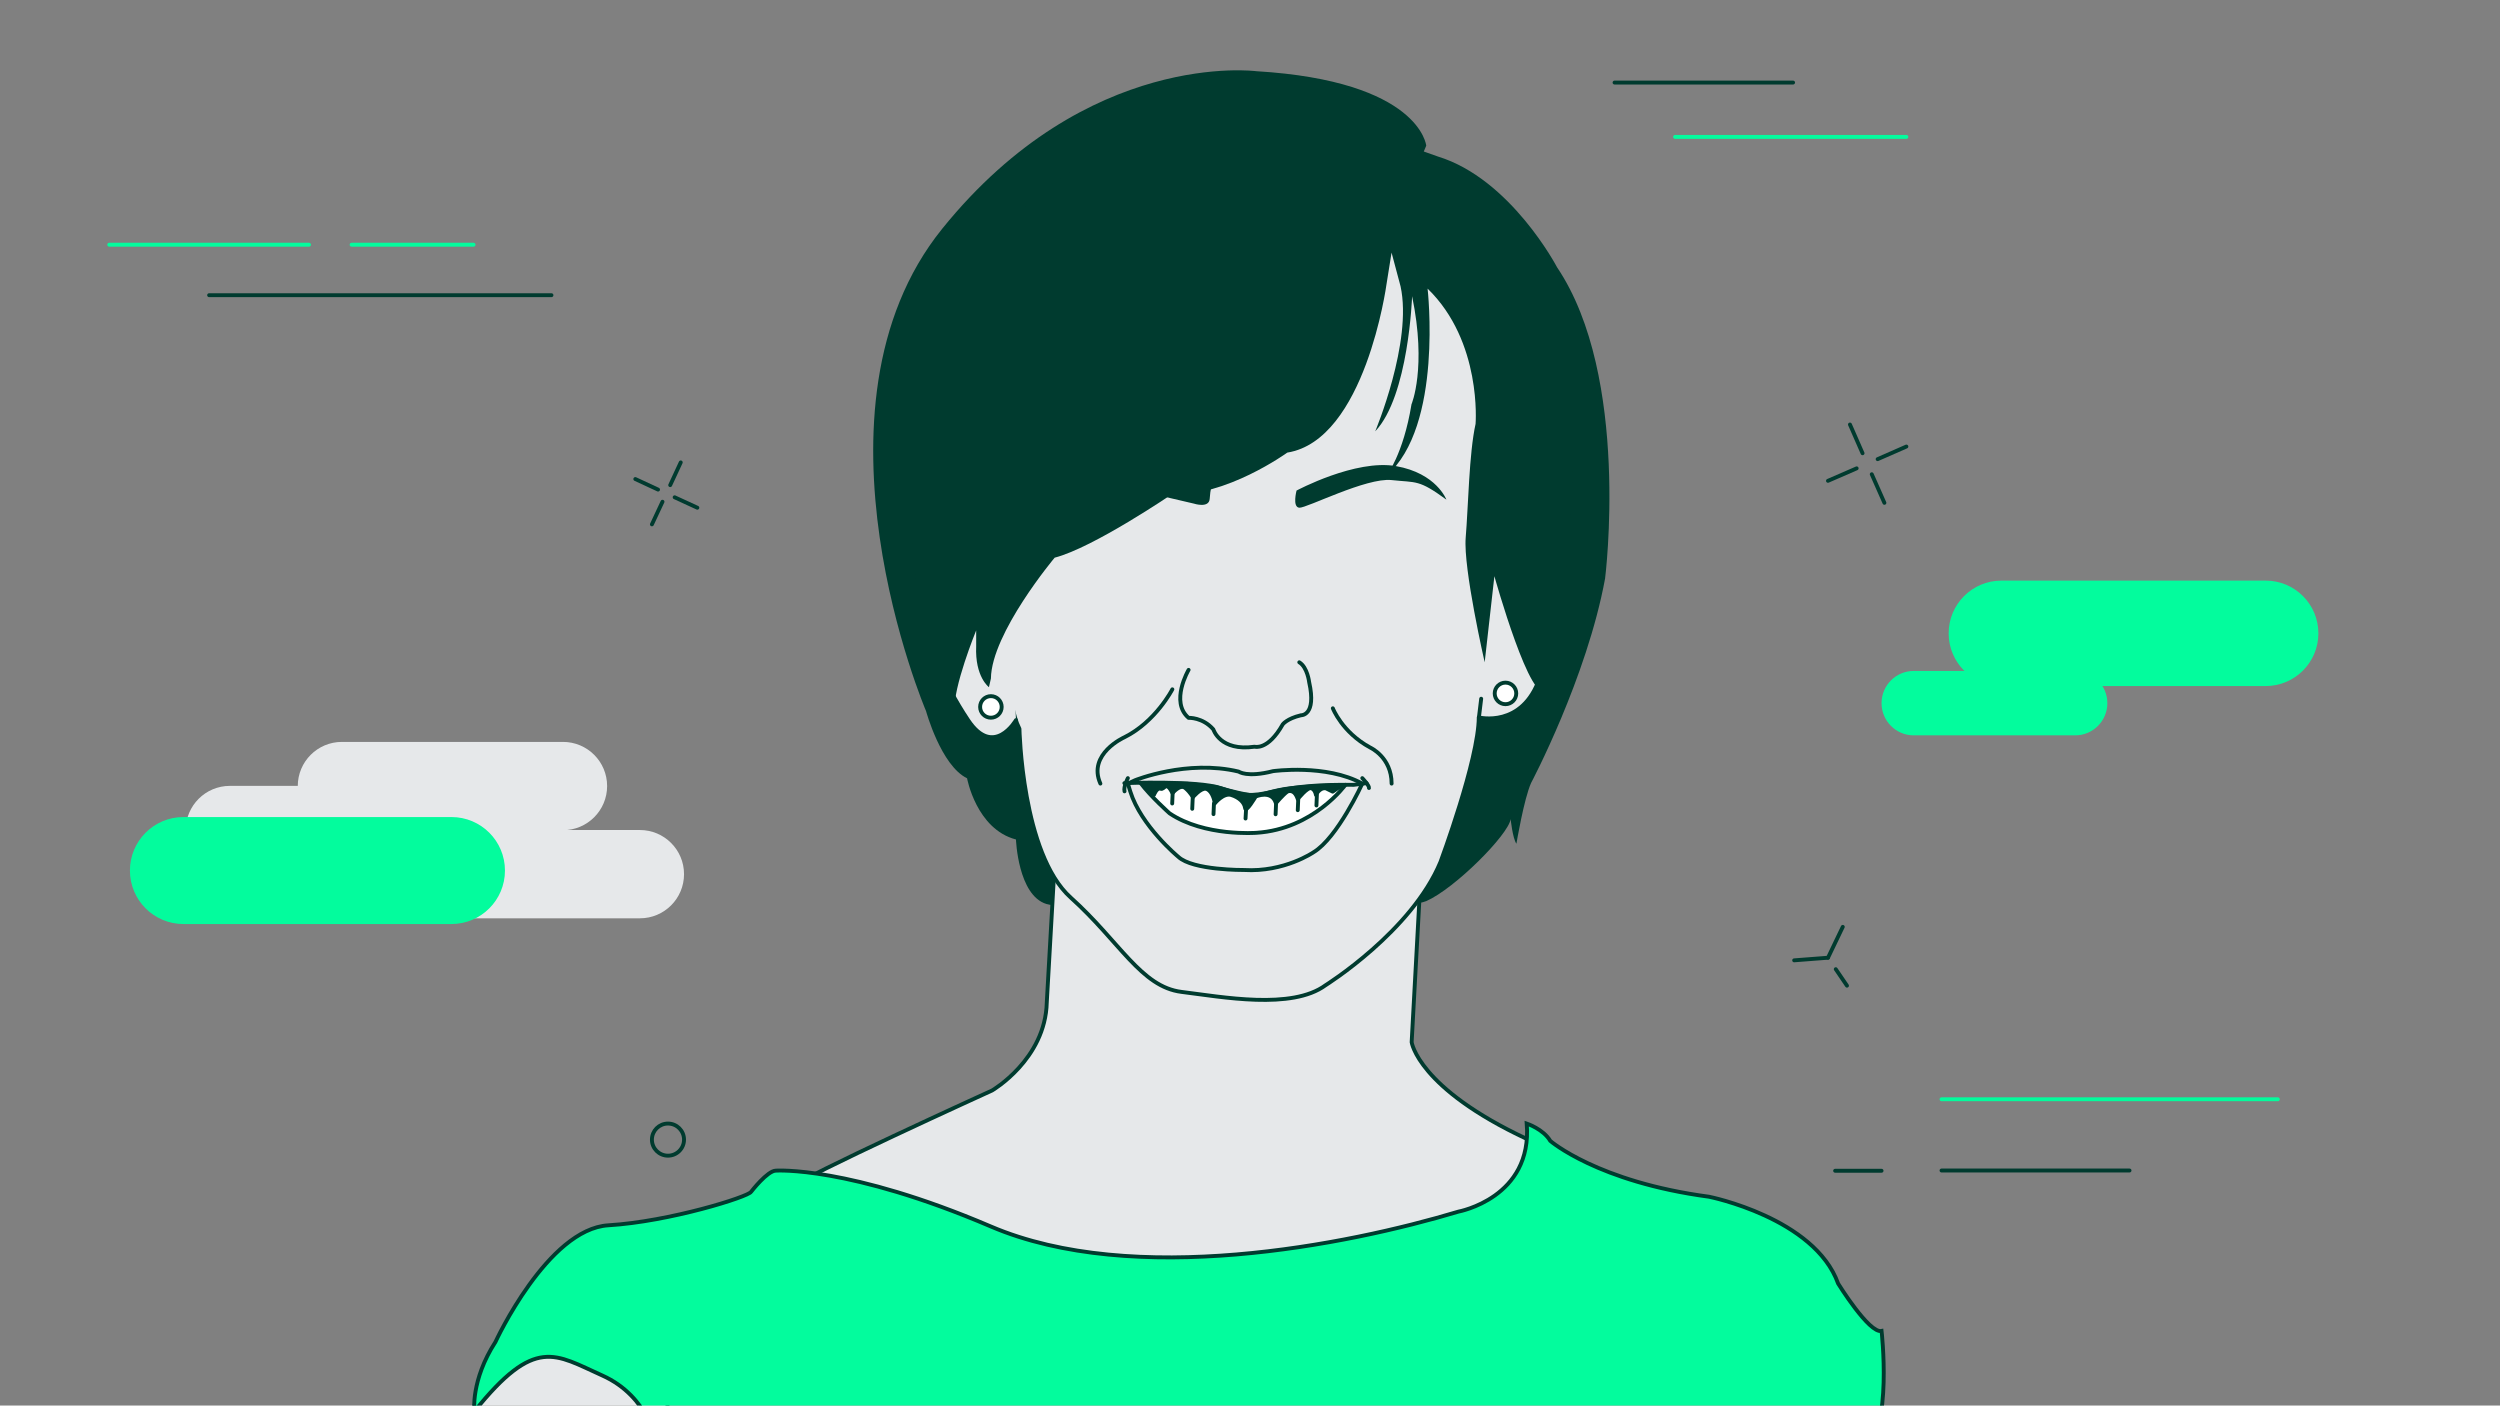<svg width="1921" height="1080" viewBox="0 0 1921 1080" fill="none" xmlns="http://www.w3.org/2000/svg"><rect x="0" y="0" width="1921" height="1080" fill="#808080" stroke="none"/><g clip-path="url(#clip0_1728_408)"><path d="M361.467 1094C361.467 1094 368.818 1050.48 385.268 1041.62C401.719 1032.75 434.62 1026.92 452.937 1033.92C471.254 1040.92 514.189 1061.22 513.256 1067.28C512.322 1073.35 513.256 1109.29 513.256 1109.29H361.467V1094Z" fill="#E6E8EA" stroke="#003B2F" stroke-width="3" stroke-linecap="round" stroke-linejoin="round"/><path d="M1095.91 111.869C1095.91 111.869 1091.13 62.284 965.239 54.7C965.239 54.7 835.501 37.55 723.964 175.805C612.427 314.059 711.597 546.467 711.597 546.467C711.597 546.467 723.031 588.235 743.098 598.036C743.098 598.036 750.215 637.12 780.666 645.054C780.666 645.054 782.183 687.989 804.117 694.639C826.051 701.289 1073.86 702.106 1095.91 692.422C1117.96 682.739 1159.03 641.437 1160.78 629.42C1160.78 629.42 1162.3 644.121 1165.21 648.321C1165.21 648.321 1171.05 613.553 1176.53 601.536C1176.53 601.536 1219.35 520.8 1233.35 444.497C1233.35 444.497 1253.07 289.442 1196.48 205.439C1196.48 205.439 1160.9 137.42 1104.89 120.269L1094.04 116.419L1095.91 111.986V111.869Z" fill="#003B2F"/><path d="M612.657 910.362C611.14 906.745 762.345 837.91 762.345 837.91C762.345 837.91 803.297 814.109 804.347 770.241L810.997 652.987L1092.29 661.62L1084.71 800.808C1084.71 800.808 1089.49 836.043 1173.38 875.244C1257.26 914.446 1261.11 914.329 1261.11 914.329C1261.11 914.329 1119.94 1043.02 986.47 1020.15C852.998 997.282 634.591 960.997 612.657 910.479V910.362Z" fill="#E6E8EA" stroke="#003B2F" stroke-width="3" stroke-linecap="round" stroke-linejoin="round"/><path d="M783.347 375.661C783.347 375.661 762.346 518.699 783.347 560.001C783.347 560.001 785.214 656.021 822.782 689.739C860.349 723.456 876.8 758.341 907.951 762.191C939.102 766.041 992.537 776.191 1018.55 757.057C1018.55 757.057 1084.71 715.756 1106.87 662.321C1106.87 662.321 1136.16 583.685 1136.28 551.25C1136.28 551.25 1169.76 559.767 1183.06 520.916L1204.18 401.795C1204.18 401.795 1198.46 156.787 1064.99 159.587C931.519 162.387 847.632 171.954 837.132 227.256C826.632 282.558 783.347 375.428 783.347 375.428V375.661Z" fill="#E6E8EA" stroke="#003B2F" stroke-width="3" stroke-linecap="round" stroke-linejoin="round"/><path d="M913.321 514.732C913.321 514.732 898.854 539.35 913.321 551.6C913.321 551.6 924.055 551.017 932.338 560.467C932.338 560.467 937.472 577.618 964.073 573.768C964.073 573.768 974.223 576.918 985.657 556.617C985.657 556.617 988.807 552.183 999.657 549.617C999.657 549.617 1011.79 550.2 1005.96 524.183C1005.96 524.183 1004.67 512.749 998.374 508.899" stroke="#003B2F" stroke-width="3" stroke-linecap="round" stroke-linejoin="round"/><path d="M900.837 529.667C900.837 529.667 888.12 554.517 863.969 566.534C863.969 566.534 835.384 579.252 845.535 602.119" stroke="#003B2F" stroke-width="3" stroke-linecap="round" stroke-linejoin="round"/><path d="M1024.15 544.25C1024.15 544.25 1031.15 562.568 1052.74 574.351C1052.74 574.351 1069.31 581.702 1069.31 602.119" stroke="#003B2F" stroke-width="3" stroke-linecap="round" stroke-linejoin="round"/><path d="M1156.81 541.099C1161.39 541.099 1165.09 537.391 1165.09 532.816C1165.09 528.241 1161.39 524.532 1156.81 524.532C1152.24 524.532 1148.53 528.241 1148.53 532.816C1148.53 537.391 1152.24 541.099 1156.81 541.099Z" fill="white" stroke="#003B2F" stroke-width="3" stroke-linecap="round" stroke-linejoin="round"/><path d="M780.667 553.35C780.667 553.35 763.633 582.867 743.916 553.35C724.198 523.832 713.698 494.898 716.265 486.964C718.831 479.031 717.315 426.295 776.233 443.096" fill="#E6E8EA"/><path d="M780.667 553.35C780.667 553.35 763.633 582.867 743.916 553.35C724.198 523.832 713.698 494.898 716.265 486.964C718.831 479.031 717.315 426.295 776.233 443.096" stroke="#003B2F" stroke-width="3" stroke-linecap="round" stroke-linejoin="round"/><path d="M761.412 551.483C765.987 551.483 769.696 547.775 769.696 543.2C769.696 538.625 765.987 534.916 761.412 534.916C756.837 534.916 753.128 538.625 753.128 543.2C753.128 547.775 756.837 551.483 761.412 551.483Z" fill="white" stroke="#003B2F" stroke-width="3" stroke-linecap="round" stroke-linejoin="round"/><path d="M1138.14 536.9L1136.39 551.367" stroke="#003B2F" stroke-width="3" stroke-linecap="round" stroke-linejoin="round"/><path d="M872.132 599.552C872.132 599.552 912.15 583.335 951.818 592.902C951.818 592.902 958.119 597.686 978.186 592.552C978.186 592.552 1019.02 586.835 1046.79 602.119C1046.79 602.119 1027.77 643.771 1009.34 654.854C1009.34 654.854 986.82 670.372 955.902 668.505C955.902 668.505 916.467 668.855 905.384 658.354C905.384 658.354 876.799 634.787 868.516 608.186L866.649 602.119L872.132 599.552Z" stroke="#003B2F" stroke-width="3" stroke-linecap="round" stroke-linejoin="round"/><path d="M1046.79 597.918C1046.79 597.918 1052.27 603.635 1051.92 605.502" stroke="#003B2F" stroke-width="3" stroke-linecap="round" stroke-linejoin="round"/><path d="M866.651 597.918C866.651 597.918 863.151 604.569 864.084 608.069" stroke="#003B2F" stroke-width="3" stroke-linecap="round" stroke-linejoin="round"/><path d="M877.618 601.769C877.618 601.769 883.335 611.686 900.836 626.387C918.336 641.087 963.254 640.037 963.254 640.037C963.254 640.037 985.655 640.737 1010.97 624.054C1010.97 624.054 1031.97 608.42 1032.79 603.053C1032.79 603.053 993.355 603.403 973.988 609.236C973.988 609.236 958.588 613.32 950.421 608.886C942.254 604.453 909.936 600.603 895.702 601.886C881.468 603.169 877.501 601.886 877.501 601.886L877.618 601.769Z" fill="white"/><path d="M863.966 601.769C863.966 601.769 920.084 599.552 938.168 605.619C956.252 611.686 960.452 612.269 978.886 608.186C997.32 604.102 1014.12 602.819 1040.26 603.052L1050.06 601.769" stroke="#003B2F" stroke-width="3" stroke-linecap="round" stroke-linejoin="round"/><path d="M1033.84 603.053C1033.84 603.053 1009.34 637.12 965.473 639.921C965.473 639.921 925.688 643.071 898.737 624.987C898.737 624.987 884.387 612.27 876.22 601.419" stroke="#003B2F" stroke-width="3" stroke-linecap="round" stroke-linejoin="round"/><path d="M879.715 603.052L886.716 610.752C886.716 610.752 888.932 604.918 891.849 606.085C894.766 607.252 895.816 599.201 900.949 609.468C900.949 609.468 906.783 602.118 910.866 605.618C914.95 609.118 916.583 612.619 916.583 612.619C916.583 612.619 922.417 605.618 926.384 606.085C930.117 606.552 933.034 612.619 933.384 617.402C933.384 617.402 940.034 609.002 946.101 610.869C952.168 612.735 956.251 616.702 956.718 620.902C957.185 625.102 964.885 612.035 964.885 612.035C964.885 612.035 977.252 606.668 980.402 617.169C980.402 617.169 985.652 610.869 989.152 608.302C989.152 608.302 994.402 605.385 997.203 614.019C997.203 614.019 1004.79 604.452 1007.59 605.735C1007.59 605.735 1010.27 606.202 1011.2 610.869C1011.2 610.869 1013.77 605.035 1018.79 605.735L1024.04 608.302C1024.04 608.302 1031.15 603.168 1032.79 603.168C1034.42 603.168 1013.77 603.518 994.286 605.385C974.802 607.252 970.018 612.269 960.218 610.869C950.418 609.468 934.2 604.685 934.2 604.685L912.15 602.235L877.382 601.885L879.365 603.168L879.715 603.052Z" fill="#003B2F" stroke="#003B2F" stroke-width="3" stroke-linecap="round" stroke-linejoin="round"/><path d="M996.27 376.944C996.27 376.944 992.886 389.661 998.37 390.128C1003.85 390.595 1049.94 366.794 1069.31 368.894C1088.67 370.994 1090.07 368.311 1111.42 383.945C1111.42 383.945 1103.84 363.644 1072.69 358.16C1041.54 352.677 996.27 376.944 996.27 376.944Z" fill="#003B2F"/><path d="M885.435 379.511L917.402 386.978C917.402 386.978 929.07 390.828 929.536 383.245C930.003 375.661 931.286 372.744 931.286 372.744L879.951 363.177L885.435 379.511Z" fill="#003B2F"/><path d="M1069.31 193.888L1065.34 218.738C1065.34 218.738 1049.01 338.209 989.156 347.776C989.156 347.776 941.671 382.077 900.836 379.511C900.836 379.511 840.284 420.812 810.416 428.512C810.416 428.512 761.881 486.381 761.415 521.382L759.898 528.032C759.898 528.032 749.047 520.099 750.097 496.531V484.397C750.097 484.397 732.014 528.616 733.53 546.35C733.53 546.35 721.046 545.416 715.796 521.265C710.546 497.115 671.811 292.358 728.397 235.889C728.397 235.889 810.533 75.7 948.088 110.001C1085.64 144.303 1136.28 165.887 1136.28 165.887C1136.28 165.887 1216.55 230.755 1210.13 337.509C1203.71 444.263 1199.98 513.098 1188.55 529.549C1177.11 546 1148.29 442.746 1148.29 442.746L1140.83 508.898C1140.83 508.898 1124.26 436.679 1126.24 413.112C1128.23 389.544 1128.81 348.243 1133.83 325.725C1133.83 325.725 1138.96 262.49 1096.96 221.772C1096.96 221.772 1109.09 327.592 1065.46 365.393C1065.46 365.393 1078.29 349.293 1084.59 310.675C1084.59 310.675 1096.49 282.674 1085.06 227.605C1085.06 227.605 1082.49 304.258 1056.71 331.442C1056.71 331.442 1085.53 262.84 1076.19 220.022L1069.19 193.771L1069.31 193.888Z" fill="#003B2F"/><path d="M596.206 899.512C596.206 899.512 651.974 895.662 761.411 942.447C870.848 989.232 1034.89 956.797 1120.64 931.013C1120.64 931.013 1177.81 920.513 1173.14 863.344C1173.14 863.344 1185.86 867.544 1191.23 876.645C1191.23 876.645 1227.51 908.146 1313.26 919.579C1313.26 919.579 1394.35 935.797 1412.43 986.315C1412.43 986.315 1436.23 1024.82 1445.8 1022.72C1445.8 1022.72 1454.43 1097.85 1432.5 1115.12L504.736 1109.4C504.736 1109.4 499.019 1073.12 462.734 1056.9C426.45 1040.68 411.283 1026.33 364.498 1084.55C364.498 1084.55 361.581 1060.75 380.715 1031.12C380.715 1031.12 420.733 944.314 467.518 941.514C514.303 938.713 575.321 919.579 577.188 915.729C577.188 915.729 589.672 899.512 596.206 899.512Z" fill="#03FC9D" stroke="#003B2F" stroke-width="3" stroke-miterlimit="10"/><path d="M901.066 609.352L900.716 617.402" stroke="#003B2F" stroke-width="3" stroke-linecap="round" stroke-linejoin="round"/><path d="M916.47 613.318L916.12 621.485" stroke="#003B2F" stroke-width="3" stroke-linecap="round" stroke-linejoin="round"/><path d="M932.803 617.403L932.453 625.57" stroke="#003B2F" stroke-width="3" stroke-linecap="round" stroke-linejoin="round"/><path d="M957.535 620.785L957.068 628.952" stroke="#003B2F" stroke-width="3" stroke-linecap="round" stroke-linejoin="round"/><path d="M980.519 617.52L980.169 625.687" stroke="#003B2F" stroke-width="3" stroke-linecap="round" stroke-linejoin="round"/><path d="M997.553 614.369L997.203 622.536" stroke="#003B2F" stroke-width="3" stroke-linecap="round" stroke-linejoin="round"/><path d="M1011.9 610.752L1011.55 618.919" stroke="#003B2F" stroke-width="3" stroke-linecap="round" stroke-linejoin="round"/><path d="M432.589 570.079H262.728C243.995 570.079 228.808 585.266 228.808 603.999C228.808 622.733 243.995 637.919 262.728 637.919H432.589C451.322 637.919 466.509 622.733 466.509 603.999C466.509 585.266 451.322 570.079 432.589 570.079Z" fill="#E6E8EA"/><path d="M491.689 637.788H321.828C303.094 637.788 287.908 652.975 287.908 671.708C287.908 690.442 303.094 705.628 321.828 705.628H491.689C510.422 705.628 525.609 690.442 525.609 671.708C525.609 652.975 510.422 637.788 491.689 637.788Z" fill="#E6E8EA"/><path d="M346.485 603.869H176.624C157.891 603.869 142.704 619.055 142.704 637.789C142.704 656.522 157.891 671.709 176.624 671.709H346.485C365.218 671.709 380.405 656.522 380.405 637.789C380.405 619.055 365.218 603.869 346.485 603.869Z" fill="#E6E8EA"/><path d="M140.94 710.028H346.908C369.61 710.028 388.013 691.625 388.013 668.924C388.013 646.222 369.61 627.819 346.908 627.819H140.94C118.239 627.819 99.836 646.222 99.836 668.924C99.836 691.625 118.239 710.028 140.94 710.028Z" fill="#03FC9D"/><path d="M488.177 368.098L505.641 376.198" stroke="#003B2F" stroke-width="3" stroke-linecap="round" stroke-linejoin="round"/><path d="M518.403 382.117L535.836 390.135" stroke="#003B2F" stroke-width="3" stroke-linecap="round" stroke-linejoin="round"/><path d="M500.933 402.92L509.062 385.539" stroke="#003B2F" stroke-width="3" stroke-linecap="round" stroke-linejoin="round"/><path d="M514.981 372.776L523.081 355.313" stroke="#003B2F" stroke-width="3" stroke-linecap="round" stroke-linejoin="round"/><path d="M160.691 226.825H423.746" stroke="#003B2F" stroke-width="3" stroke-linecap="round" stroke-linejoin="round"/><path d="M270.166 188.037L363.875 188.037" stroke="#03FC9D" stroke-width="3" stroke-linecap="round" stroke-linejoin="round"/><path d="M83.936 188.037L237.446 188.037" stroke="#03FC9D" stroke-width="3" stroke-linecap="round" stroke-linejoin="round"/><path d="M513.271 888.02C520.085 888.02 525.608 882.496 525.608 875.682C525.608 868.868 520.085 863.344 513.271 863.344C506.457 863.344 500.933 868.868 500.933 875.682C500.933 882.496 506.457 888.02 513.271 888.02Z" stroke="#003B2F" stroke-width="3" stroke-linecap="round" stroke-linejoin="round"/><path d="M1378.64 737.924L1404.62 735.92" stroke="#003B2F" stroke-width="3" stroke-linecap="round" stroke-linejoin="round"/><path d="M1419.22 757.391L1410.6 744.717" stroke="#003B2F" stroke-width="3" stroke-linecap="round" stroke-linejoin="round"/><path d="M1404.62 735.92L1415.99 712.208" stroke="#003B2F" stroke-width="3" stroke-linecap="round" stroke-linejoin="round"/><path d="M1410.11 899.613H1445.79" stroke="#003B2F" stroke-width="3" stroke-linecap="round" stroke-linejoin="round"/><path d="M1491.87 844.683H1750.28" stroke="#03FC9D" stroke-width="3" stroke-linecap="round" stroke-linejoin="round"/><path d="M1491.87 899.418H1636.33" stroke="#003B2F" stroke-width="3" stroke-linecap="round" stroke-linejoin="round"/><path d="M1470.53 565.052H1594.54C1608.21 565.052 1619.29 553.971 1619.29 540.303C1619.29 526.635 1608.21 515.554 1594.54 515.554H1470.53C1456.86 515.554 1445.78 526.635 1445.78 540.303C1445.78 553.971 1456.86 565.052 1470.53 565.052Z" fill="#03FC9D"/><path d="M1537.9 527.169H1740.89C1763.29 527.169 1781.45 509.029 1781.45 486.651C1781.45 464.274 1763.29 446.133 1740.89 446.133H1537.9C1515.5 446.133 1497.34 464.274 1497.34 486.651C1497.34 509.029 1515.5 527.169 1537.9 527.169Z" fill="#03FC9D"/><path d="M1287.14 105.186H1464.86" stroke="#03FC9D" stroke-width="3" stroke-linecap="round" stroke-linejoin="round"/><path d="M1240.62 63.442H1377.8" stroke="#003B2F" stroke-width="3" stroke-linecap="round" stroke-linejoin="round"/><path d="M1421.5 326.203L1431.18 348.278" stroke="#003B2F" stroke-width="3" stroke-linecap="round" stroke-linejoin="round"/><path d="M1438.26 364.41L1447.98 386.383" stroke="#003B2F" stroke-width="3" stroke-linecap="round" stroke-linejoin="round"/><path d="M1404.62 369.462L1426.65 359.882" stroke="#003B2F" stroke-width="3" stroke-linecap="round" stroke-linejoin="round"/><path d="M1442.78 352.806L1464.86 343.124" stroke="#003B2F" stroke-width="3" stroke-linecap="round" stroke-linejoin="round"/></g><defs><clipPath id="clip0_1728_408"><rect width="1920" height="1080" fill="white" transform="translate(0.064)"/></clipPath></defs></svg>